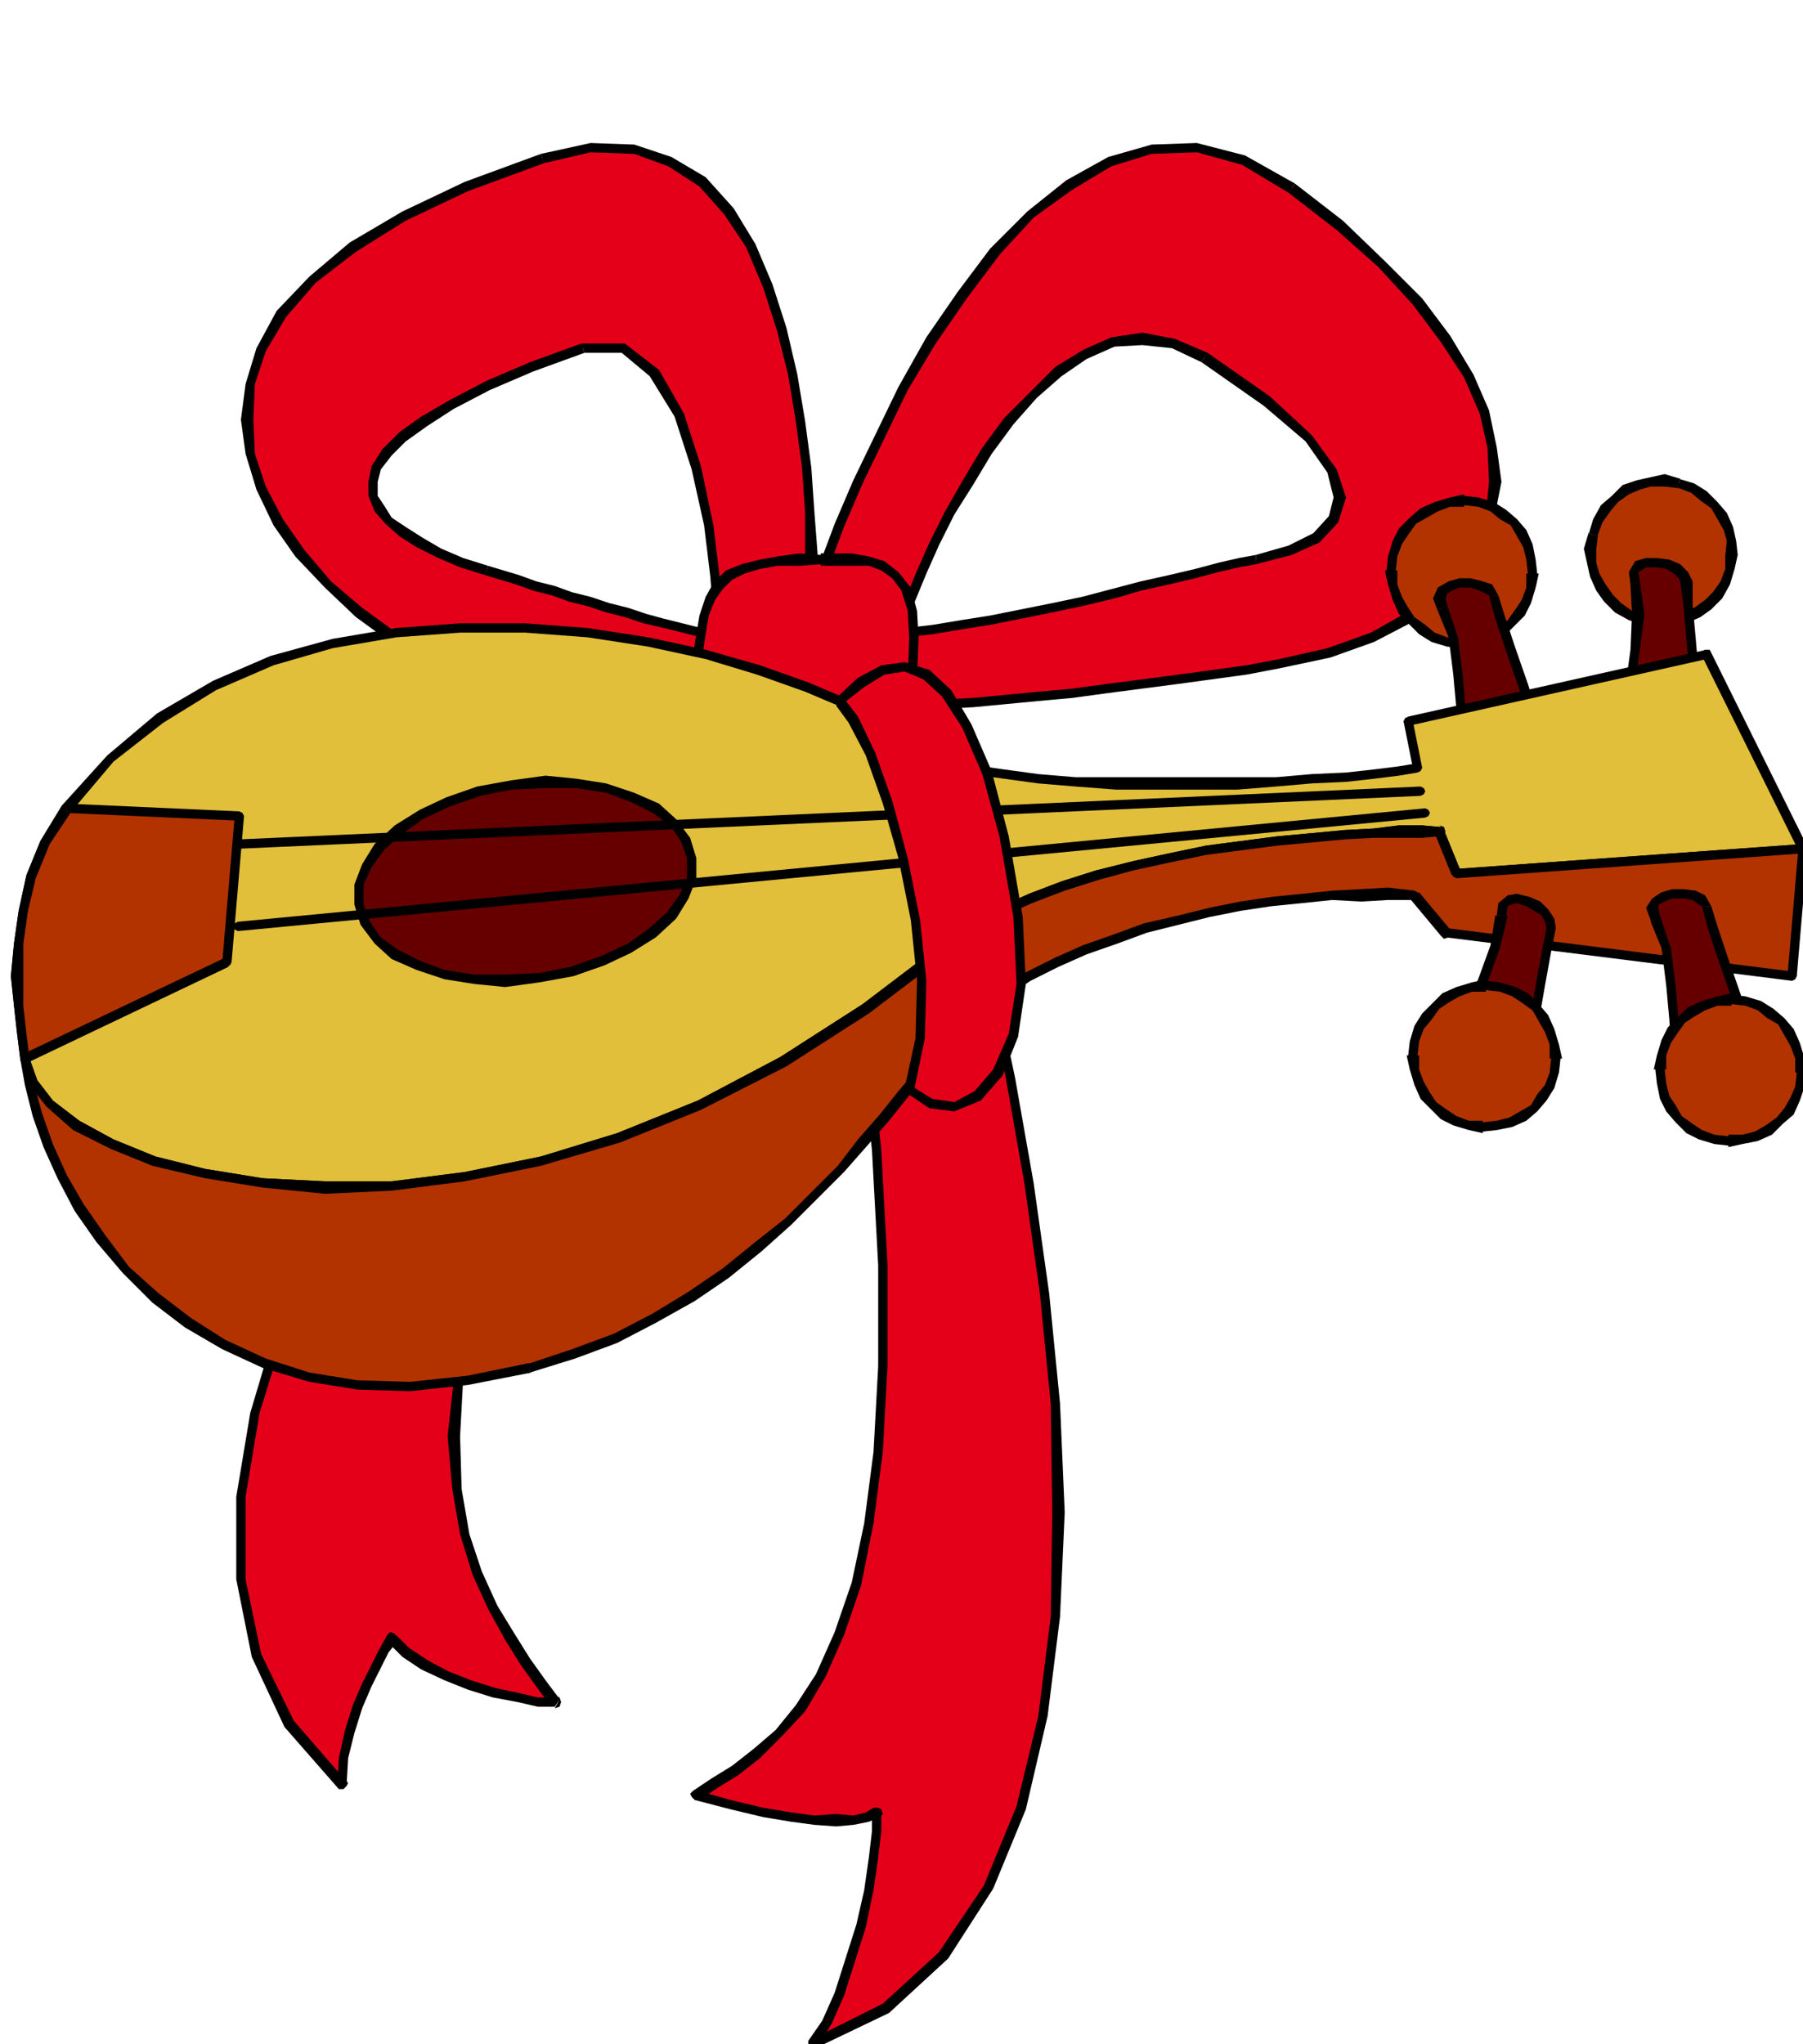 <svg xmlns="http://www.w3.org/2000/svg" width="1.16in" height="126.24" fill-rule="evenodd" stroke-linecap="round" preserveAspectRatio="none" viewBox="0 0 1160 1315"><style>.pen1{stroke:none}.brush2{fill:#e50019}.brush3{fill:#000}.brush4{fill:#b23300}.brush5{fill:#600}.brush7{fill:#999}</style><path d="m521 415 1-15v-44l-1-26-2-29-4-30-5-30-7-29-9-28-11-26-14-22-17-19-21-13-23-8-28-1-31 7-49 18-40 19-33 20-26 21-20 22-13 23-7 22-2 23 2 22 7 22 11 22 14 20 18 20 20 18 22 16 24 15 18 9 18 8 17 7 17 5 17 4 16 3 15 2 15 1 14 1h49l11-1h9l9 1-5-50-11-2-11-1-12-3-12-2-12-3-12-3-12-3-12-4-12-3-12-4-12-3-11-4-12-3-11-4-10-3-10-3-16-5-14-6-13-7-11-7-9-7-6-8-4-8v-9l2-9 7-10 10-10 14-10 18-11 23-12 28-12 33-12h26l20 16 16 27 11 34 8 37 4 33 2 27v14l59 3z" class="pen1 brush2"/><path fill-rule="nonzero" d="m350 105 30-7 28 1 22 8 20 13 16 18 14 21 11 26 9 28 7 28 5 30 4 30 2 29v85h6l2-15v-44l-2-26-2-29-4-30-5-30-7-30-9-28-11-26-14-23-18-20-22-13-24-8-28-1-32 7z" class="pen1 brush3"/><path fill-rule="nonzero" d="m278 422-23-15-22-16-20-17-17-20-14-20-11-21-7-21-1-22 1-23 7-21 13-22 19-22 26-20 32-20 40-19 49-18-2-6-49 18-40 19-34 20-26 22-21 22-13 24-7 23-3 23 3 22 7 23 11 23 14 20 19 20 20 19 22 16 25 15z" class="pen1 brush3"/><path fill-rule="nonzero" d="m499 465 3-3-9-2h-9l-11 1h-63l-15-1-15-2-16-3-16-4-17-5-17-7-18-8-18-9-2 6 18 9 18 8 17 7 17 5 18 4 16 3 15 2 15 1 14 2h49l11-1h18l3-3-3 3 2-1 1-2-1-2-2-1z" class="pen1 brush3"/><path fill-rule="nonzero" d="m497 418-3-3 5 50h6l-5-50-3-3 3 3-1-2-2-1-2 1-1 2z" class="pen1 brush3"/><path fill-rule="nonzero" d="m312 370 10 3 10 3 11 4 12 3 11 4 12 3 12 4 12 3 12 4 13 3 12 3 12 3 12 2 12 3 11 1 11 2v-6l-11-2-11-1-12-3-12-2-12-3-12-3-11-3-12-4-12-3-12-4-12-3-11-4-12-3-11-4-10-3-10-3z" class="pen1 brush3"/><path fill-rule="nonzero" d="m374 221-33 12-28 12-23 12-19 11-14 10-11 11-7 11-2 10v9l4 10 7 8 9 8 11 7 14 7 14 6 16 5 2-6-16-5-14-6-12-7-11-7-9-6-5-8-4-6v-9l2-8 7-9 9-9 14-10 17-11 23-12 28-12 33-12z" class="pen1 brush3"/><path fill-rule="nonzero" d="m462 409 3 3v-14l-2-27-4-33-8-38-11-34-16-28-22-17h-28l2 6h24l18 15 16 26 11 34 8 36 4 33 2 27v14l3 3-3-3 1 2 2 1 2-1 1-2z" class="pen1 brush3"/><path fill-rule="nonzero" d="m518 415 3-3-59-3v6l59 3 3-3-3 3 2-1 1-2-1-2-2-1z" class="pen1 brush3"/><path d="m519 398 5-15 7-21 9-24 12-28 14-29 15-31 18-31 20-29 21-28 23-24 25-19 26-15 27-8 29-1 30 8 31 18 31 24 27 25 23 24 18 24 15 24 10 23 5 23 2 22-3 20-7 19-11 18-15 16-19 14-24 13-28 10-32 7-21 4-22 3-22 3-23 3-23 3-22 3-22 2-21 2-21 2-20 1-18 1-17 1-16-1h-13l-12-1-9-2 21-46 12 2h29l17-2 18-3 19-3 20-4 20-4 19-4 20-5 18-5 18-4 17-4 15-4 13-3 11-2 22-6 17-8 11-12 4-14-5-17-15-21-27-24-40-28-20-9-20-3-19 2-18 8-17 11-16 15-16 17-14 19-12 20-12 20-10 20-8 18-7 17-5 13-4 10-1 6-57-16z" class="pen1 brush2"/><path fill-rule="nonzero" d="m833 118-32-18-31-8-29 1-28 8-27 15-25 20-24 24-21 28-20 29-18 32-15 31-14 29-12 28-9 24-7 21-5 15 6 2 5-15 7-21 9-24 12-28 14-29 15-31 18-30 20-29 21-28 22-24 25-18 25-15 26-8 29-1 29 8 30 18z" class="pen1 brush3"/><path fill-rule="nonzero" d="m823 430 33-7 28-10 25-13 19-14 16-17 11-19 7-20 4-20-3-22-5-24-10-23-15-25-18-24-24-24-27-26-31-24-4 6 31 24 27 24 22 24 18 24 15 23 10 23 5 22 1 22-2 20-7 18-11 17-14 15-19 14-23 13-28 10-31 7zm-305 20 3 4 9 2 12 2h13l16 1 17-2 18-1 20-1 21-2 21-2 22-2 22-3 23-3 23-3 22-3 22-3 21-4v-6l-21 4-22 3-22 3-23 3-23 3-22 3-22 2-21 2-21 2-20 1-18 1h-17l-16-1h-25l-9-2 3 4-3-4-2 1-1 2 1 2 2 1z" class="pen1 brush3"/><path fill-rule="nonzero" d="m542 402-3 2-21 46 6 2 21-46-3 2 3-2v-3l-2-1h-2l-2 2z" class="pen1 brush3"/><path fill-rule="nonzero" d="m808 357-11 2-13 3-15 4-17 4-18 4-19 5-19 5-19 4-20 4-20 4-19 3-18 3-17 2-15-1-14 1-12-2v6l12 2 14 1 15-1 17-2 18-3 19-3 20-4 20-4 19-4 21-5 17-5 18-4 17-4 15-4 13-3 11-2z" class="pen1 brush3"/><path fill-rule="nonzero" d="m773 233 40 28 27 23 14 20 4 16-3 12-10 11-16 8-21 6v6l23-6 18-8 12-13 5-16-6-18-16-22-27-25-40-28z" class="pen1 brush3"/><path fill-rule="nonzero" d="m575 417 4-3 1-5 4-10 5-13 7-17 8-18 10-20 12-19 12-20 14-19 15-17 16-14 16-11 18-8 18-1 19 2 19 9 4-6-21-9-21-4-20 3-18 8-18 11-16 16-17 17-14 19-12 20-12 21-10 20-8 18-7 17-5 13-4 10-1 7 4-3-4 3 1 2 2 1 2-1 1-2z" class="pen1 brush3"/><path fill-rule="nonzero" d="m516 397 2 4 57 16 2-6-57-16 2 4-2-4h-3l-1 2v2l2 2z" class="pen1 brush3"/><path d="m357 1095-9-12-10-14-10-16-11-19-10-22-8-25-5-29-2-34 3-37 7-43 14-48 20-54 28-59 37-66 45-72 56-80-40-39-17 17-24 25-28 33-31 39-33 44-34 49-33 52-31 55-27 56-23 57-17 56-9 54v53l10 49 21 44 34 39 1-17 4-17 5-16 6-14 6-12 5-10 4-6 1-2 9 9 12 8 14 7 15 6 16 5 15 3 13 3h11z" class="pen1 brush2"/><path fill-rule="nonzero" d="m500 467-1-4-56 80-45 72-37 67-28 59-20 54-14 49-7 43-4 37 3 34 5 29 8 26 10 22 11 20 10 16 10 14 9 12 6-4-9-12-10-14-10-16-11-18-10-22-8-24-5-29-1-34 2-37 7-43 14-47 20-54 28-59 37-65 45-72 56-80-1-4 1 4v-3l-1-2-3-1-2 2z" class="pen1 brush3"/><path fill-rule="nonzero" d="m464 429-4-1 40 39 4-4-40-39-4-1 4 1-2-1-1 1-1 2v2z" class="pen1 brush3"/><path fill-rule="nonzero" d="m217 1148 5-3-33-38-21-43-10-48v-53l9-54 17-55 23-57 27-56 31-54 33-52 34-49 33-44 31-39 27-33 24-25 17-16-4-6-17 18-24 25-29 33-31 39-33 44-34 49-33 52-31 56-27 56-23 57-17 57-9 54v53l10 50 21 45 35 40 5-3-5 3h3l2-2 1-2-2-2z" class="pen1 brush3"/><path fill-rule="nonzero" d="M255 1052h-6l-1 2-4 7-5 10-6 12-6 14-5 16-4 18-1 17h6l1-17 4-16 5-16 6-14 6-12 5-10 4-5 1-2h-6 6v-3l-1-2-3-1-2 2z" class="pen1 brush3"/><path fill-rule="nonzero" d="m354 1097 3-5h-11l-13-3-14-3-16-5-15-6-13-7-12-8-8-8-6 4 10 10 12 8 15 7 15 6 16 5 16 3 13 3h11l3-5-3 6 3-1 1-3-1-3-3-1z" class="pen1 brush3"/><path d="m523 1315 47-23 37-34 29-44 21-51 14-59 8-64 2-67-2-70-7-71-10-71-12-68-14-66-16-60-15-55-15-47-14-38-52 20 18 110 13 97 9 86 4 74v65l-3 55-6 46-8 39-11 32-12 27-13 21-14 16-14 13-14 11-13 8-12 8 22 6 21 5 18 3 15 2h25l9-2 6-3v12l-2 17-3 21-5 23-7 22-7 22-8 18-9 14z" class="pen1 brush2"/><path fill-rule="nonzero" d="m577 430-4-2 14 38 15 47 15 55 16 59 14 66 12 68 10 71 7 71 1 70-1 67-8 64-14 58-21 51-29 43-36 33-46 23 2 6 48-23 38-35 29-45 21-51 14-60 8-64 3-67-3-70-7-71-10-71-12-68-14-66-16-61-15-55-15-47-14-38-4-2 4 2-1-2h-3l-2 1v3z" class="pen1 brush3"/><path fill-rule="nonzero" d="m527 447-2 3 52-20-2-6-52 20-2 3 2-3-2 1v3l1 2h3z" class="pen1 brush3"/><path fill-rule="nonzero" d="m449 1152 1 6 12-8 13-8 14-11 14-14 15-16 13-22 12-27 11-32 8-40 6-46 3-55v-65l-4-74-9-86-13-97-18-110h-6l18 110 13 97 9 86 4 74v65l-3 55-6 46-8 38-11 32-12 27-13 20-13 16-14 12-14 11-13 8-12 8 1 6-1-6-2 2 1 2 2 2h3z" class="pen1 brush3"/><path fill-rule="nonzero" d="m567 1166-5-3-5 3-8 2-11-1-14 1-15-2-18-3-21-5-21-6-2 6 23 6 21 5 18 3 15 2 14 1 11-1 10-2 7-3-5-3 5 3 2-2-1-3-2-1h-3z" class="pen1 brush3"/><path fill-rule="nonzero" d="m522 1312 4 5 9-15 8-18 7-22 7-22 5-24 3-21 2-17v-12h-6v12l-2 17-3 21-5 22-7 22-7 22-8 18-9 13 4 5-4-5v3l2 2 2 1 2-2z" class="pen1 brush3"/><path d="M528 360h-14l-14 1-11 2-11 3-9 4-7 7-5 8-4 11-2 12-2 13v12l2 11 5 9 10 7 15 4 21 1 22-1 19 1 15 1 11-1 8-5 6-9 4-16 1-24-1-18-4-14-7-9-8-6-9-3-11-1h-20z" class="pen1 brush2"/><path fill-rule="nonzero" d="m456 396 4-10 5-7 6-6 8-4 10-3 11-2h14l14-1v-6l-14-1-14 2-11 2-12 3-10 4-8 8-5 9-4 12zm46 66-21-1-14-4-9-6-4-8-2-10v-12l2-13 2-12h-6l-2 12-2 13v12l2 12 6 10 11 8 16 4 21 1zm83-51-1 24-4 15-5 8-7 4h-25l-19-2-22 2v6h41l15 2 12-2 9-6 7-10 4-17 1-24zm-57-48v1h31l8 3 7 5 6 8 4 13 1 18h6l-1-18-4-15-8-10-9-7-10-3-11-2h-20v1z" class="pen1 brush3"/><path d="m940 414 9-1 9-3 8-4 6-5 6-7 4-7 3-9 1-9-1-9-2-9-4-8-5-7-7-5-7-5-9-3-9-1-9 1-9 3-8 4-7 5-6 7-4 7-3 9-1 9 1 9 3 9 4 8 5 6 7 6 7 5 9 3 9 1z" class="pen1 brush4"/><path fill-rule="nonzero" d="M983 369h-1v9l-3 8-4 6-5 7-6 4-7 4-8 3h-9v8l9-2 10-3 9-4 6-6 7-7 4-8 3-10 2-9h-1zm-41-43v-1l9 1 8 3 6 5 7 4 4 7 4 7 2 8 1 9h6l-1-9-2-10-4-9-6-7-7-6-8-5-10-3-9-1v-1zm-43 41h-1l1-9 3-8 4-6 5-7 7-4 7-4 8-3h9v-8l-9 2-10 3-9 4-7 6-7 7-4 8-3 10-1 9h-1zm41 43v1l-9-1-8-3-6-5-7-5-4-6-4-7-3-8v-9h-8l2 9 3 10 4 9 6 6 7 7 8 5 10 3 9 1v1z" class="pen1 brush3"/><path d="m928 391 7 19 3 24 2 22 2 15 3 4 5 2 8 1h9l8-2 7-4 4-5v-7l-6-19-8-23-7-21-4-14-3-4-5-2-7-2h-7l-6 2-5 3-2 5 2 6z" class="pen1 brush5"/><path fill-rule="nonzero" d="m945 471-2-15-2-22-3-24-7-21-6 4 7 17 3 24 2 22 2 15z" class="pen1 brush3"/><path fill-rule="nonzero" d="M983 461v-1 6l-3 3-6 4-7 2-9-1h-8l-3-2-2-1h-6l4 7 7 2 8 2 9-1 9-2 8-4 5-7v-9z" class="pen1 brush3"/><path fill-rule="nonzero" d="m958 383 4 15 7 21 8 23 6 19 6-2-6-19-8-23-7-21-4-13z" class="pen1 brush3"/><path fill-rule="nonzero" d="m931 389-1-4 1-3 3-2 5-2h7l6 2 4 2 2 1h6l-4-7-6-2-8-2h-7l-7 2-7 4-3 7 3 8z" class="pen1 brush3"/><path d="m1058 399 9 1h9l8-2 8-4 7-5 6-6 5-8 3-9 1-9v-9l-2-8-4-8-5-7-7-6-7-5-9-3-9-2-9 1-8 2-8 3-7 6-6 6-5 8-3 9-2 9 1 9 2 8 4 8 5 7 6 6 8 5 9 3z" class="pen1 brush4"/><path fill-rule="nonzero" d="m1110 366-3 8-5 7-5 5-7 5-7 4-7 2-9-1h-9v6l9 2 9-1 9-2 9-4 7-5 7-7 5-9 3-10zm-31-52h1l8 3 6 5 7 5 4 7 4 7 2 7-1 9v9h6l2-9-1-9-2-9-4-9-6-7-7-7-8-5-10-3h1z" class="pen1 brush3"/><path fill-rule="nonzero" d="M1028 345v-1l3-8 5-7 5-6 7-5 7-3 7-2h9l8 1 2-6-10-3-9 2-9 2-9 3-7 7-7 6-5 9-3 10v-1z" class="pen1 brush3"/><path fill-rule="nonzero" d="m1058 396-8-3-7-5-5-5-5-7-4-7-2-7v-9l1-8-6-2-3 10 2 9 2 9 4 9 5 7 7 7 9 5 10 3z" class="pen1 brush3"/><path d="m1052 375 2 20-2 23-3 22-2 15 2 4 5 4 7 3 9 1h8l7-1 5-4 2-7-2-20-2-24-2-22-1-15-2-4-4-4-6-3-7-1h-7l-5 2-3 4 1 7z" class="pen1 brush5"/><path fill-rule="nonzero" d="M1050 455h1l1-15 3-22 3-23-3-21-6 2 1 19-1 23-3 22-3 15h1zm39 0-2 5-3 3-6 1-8-1h-9l-5-3-4-3-2-2h-6l2 6 6 5 9 3 9 2 8-1 8-1 7-5 2-9zm-8-81 2 15 2 22 2 24 2 20h6l-2-20-2-24-2-22v-15z" class="pen1 brush3"/><path fill-rule="nonzero" d="m1055 374-1-6 2-1 3-2h7l6 1 5 3 3 3 1 2h8l-3-6-5-5-7-3-8-1h-7l-7 2-4 7 1 8z" class="pen1 brush3"/><path d="m912 494-12 2-16 2-18 2-22 1-23 2-25 1h-78l-26-1-24-2-22-3-21-3-17-5-14-5-10-7-17-12-22-13-26-11-31-11-34-10-37-8-39-6-40-3h-42l-41 3-41 7-39 11-37 16-35 21-32 26-28 32-14 22-9 22-5 22-3 21-1 21 1 19 2 18 2 16 5 15 11 14 17 14 23 12 27 11 33 8 37 6 40 3 43-1 47-6 49-10 50-15 52-21 54-28 53-34 54-41 15-11 17-10 20-9 21-8 22-7 23-6 23-5 24-5 23-3 23-3 22-2 21-2 19-1 16-1h26l11 27 223-16-62-125-192 43 6 30z" class="pen1" style="fill:#e2bf3a"/><path fill-rule="nonzero" d="m582 480 11 8 14 5 18 5 21 3 22 3 24 2 26 2h78l25-2 23-2 22-1 18-2 16-2 12-2v-6l-12 2-16 2-18 2-22 1-23 2H692l-24-2-22-3-21-3-16-5-14-5-9-6z" class="pen1 brush3"/><path fill-rule="nonzero" d="m46 522 27-32 32-25 34-21 37-16 38-11 41-7 41-3h42l40 3 39 6 37 8 33 10 31 11 26 11 21 13 17 11 4-4-17-13-23-13-26-11-31-11-35-10-37-8-39-6-40-3h-42l-41 3-41 7-40 11-37 16-36 21-32 27-29 32z" class="pen1 brush3"/><path fill-rule="nonzero" d="m19 681-2-16-2-18v-40l3-21 5-21 9-22 14-21-6-4-14 23-9 22-5 23-3 21-2 21 2 19 2 18 2 16z" class="pen1 brush3"/><path fill-rule="nonzero" d="m609 605-54 41-53 34-53 28-52 21-49 15-49 10-47 6h-43l-40-2-37-6-32-8-27-11-22-12-17-13-10-13-5-14h-6l5 16 12 15 17 15 24 12 27 11 34 8 37 6 40 4 43-2 47-6 49-10 51-15 52-21 55-28 53-34 54-41z" class="pen1 brush3"/><path fill-rule="nonzero" d="m929 534-3-2-11-1h-15l-16 2-19 1-21 2-22 2-23 3-23 3-24 5-23 5-24 6-22 7-21 8-20 9-18 10-15 11 4 6 15-11 16-10 20-9 21-8 22-7 22-6 23-5 24-5 23-3 23-3 22-2 21-2 19-1h31l11-1-3-2 3 3 3-1 1-3-1-3-3-1z" class="pen1 brush3"/><path fill-rule="nonzero" d="m937 559 3 2-11-27-6 2 11 27 3 2-3-2 2 2h2l2-1v-3z" class="pen1 brush3"/><path fill-rule="nonzero" d="m1157 547 3-4-223 16v6l223-16 3-4-3 4 2-1 1-2-1-2-2-1z" class="pen1 brush3"/><path fill-rule="nonzero" d="m1098 424-3-2 62 125 6-2-62-125-3-2 3 2-1-2h-3l-2 1v3z" class="pen1 brush3"/><path fill-rule="nonzero" d="m909 464-3 3 192-43v-6l-192 43-3 3 3-3-2 1-1 2 1 2 2 1z" class="pen1 brush3"/><path fill-rule="nonzero" d="m912 497 3-3-6-30h-6l6 30 3-3-3 3 1 2 2 1 2-1 1-2z" class="pen1 brush3"/><path d="m16 681-2-16-2-18-1-19 1-21 3-21 5-22 9-22 14-22 111 5-8 94-130 62z" class="pen1 brush4"/><path fill-rule="nonzero" d="m13 681 1 2 2 1 2-1 1-2zm30-164-3 1-14 23-9 22-5 23-3 21-2 21 2 19 2 18 2 16h6l-2-16-2-18v-40l3-21 5-21 9-22 14-21-3 1z" class="pen1 brush3"/><path fill-rule="nonzero" d="m157 525-3-3-111-5v6l111 5-3-3 3 3 2-1 1-2-1-2-2-1z" class="pen1 brush3"/><path fill-rule="nonzero" d="m147 622 2-3 8-94h-6l-8 94 2-3-2 3 1 2 2 1 2-1 1-2z" class="pen1 brush3"/><path fill-rule="nonzero" d="m16 681 1 3 130-62-2-6-130 62 1 3z" class="pen1 brush3"/><path fill-rule="nonzero" d="m15 678-2 1v3l1 2h3z" class="pen1 brush3"/><path d="m1160 546-223 16-11-27h-26l-16 1-19 1-21 2-22 2-23 3-23 3-24 5-23 5-23 6-22 7-21 8-20 9-17 10-15 11-54 41-53 34-54 28-52 21-50 15-49 10-47 6-43 1-40-3-37-6-33-8-27-11-23-12-17-14-11-14-5-15 3 17 5 19 7 20 9 20 11 20 14 20 16 20 19 18 21 16 23 14 26 12 29 9 31 5 34 1 37-4 40-8 28-9 27-10 25-13 24-14 22-15 21-17 19-16 17-17 17-17 14-17 14-16 12-15 11-13 9-12 9-10 7-8 14-12 15-11 16-10 18-9 18-8 20-7 19-7 21-5 20-5 20-4 20-3 20-2 19-2h19l17-1 17 1 20 24 223 28 7-82z" class="pen1 brush4"/><path fill-rule="nonzero" d="m934 563 3 2 223-16v-6l-223 16 3 2-3-2-2 1-1 2 1 2 2 1z" class="pen1 brush3"/><path fill-rule="nonzero" d="m926 538-3-2 11 27 6-2-11-27-3-2 3 2-1-2h-3l-2 1v3z" class="pen1 brush3"/><path fill-rule="nonzero" d="m613 611 15-11 16-10 20-9 21-8 22-7 22-6 23-5 24-5 23-3 23-3 22-2 21-2 19-1h31l11-1v-6l-11-1h-15l-16 2-19 1-21 2-22 2-23 3-23 3-24 5-23 5-24 6-22 7-21 8-20 9-18 10-15 11z" class="pen1 brush3"/><path fill-rule="nonzero" d="M19 681h-6l5 16 12 15 17 15 24 12 27 11 34 8 37 6 40 4 43-2 47-6 49-10 51-15 52-21 55-28 53-34 54-41-4-6-54 41-53 34-53 28-52 21-49 15-49 10-47 6h-43l-40-2-37-6-32-8-27-11-22-12-17-13-10-13-5-14h-6 6l-1-2-2-1-2 1-1 2z" class="pen1 brush3"/><path fill-rule="nonzero" d="M341 877h-1l-39 8-37 4-34-1-31-5-28-9-26-12-22-14-21-16-19-17-15-20-14-20-11-19-9-20-7-20-5-18-3-17h-6l3 17 5 20 7 20 9 20 11 21 14 20 17 20 19 19 21 16 24 14 26 12 30 9 31 5 34 1 37-4 41-8h-1z" class="pen1 brush3"/><path fill-rule="nonzero" d="m615 659-7 8-10 10-9 12-11 13-12 15-14 16-13 17-17 17-17 17-19 15-21 17-22 15-23 14-25 13-27 10-27 9v6l29-9 27-10 25-13 25-14 22-15 21-17 19-17 17-17 17-17 15-17 14-16 12-15 11-13 9-12 8-10 7-8z" class="pen1 brush3"/><path fill-rule="nonzero" d="m913 574-3-1-17-2-17 1-19 1-19 2-20 2-20 3-20 4-20 5-22 5-19 7-20 7-18 8-18 9-17 10-15 11-14 13 4 4 14-11 15-11 15-10 18-9 18-8 20-7 19-7 20-5 20-5 20-4 20-3 20-2 19-2 19 1 17-1h17l-3-1 3 1 2-1 1-2-1-2-2-1z" class="pen1 brush3"/><path fill-rule="nonzero" d="m930 597 3 1-20-24-6 4 20 24 3 1-3-1 2 2 3-1 1-2v-3z" class="pen1 brush3"/><path fill-rule="nonzero" d="m1150 628 3-3-223-28v6l223 28 3-3-3 3 2-1 1-2-1-2-2-1z" class="pen1 brush3"/><path fill-rule="nonzero" d="m1160 549-3-3-7 82h6l7-82-3-3 3 3-1-2-2-1-2 1-1 2z" class="pen1 brush3"/><path d="m347 629 21-4 20-7 17-8 15-10 12-11 8-12 5-12v-13l-4-12-8-11-11-9-15-7-17-6-19-3-20-1-22 2-21 4-20 7-17 8-15 10-12 11-8 12-5 12v13l4 12 8 11 11 9 15 7 17 6 19 3 20 1 22-2z" class="pen1 brush5"/><path fill-rule="nonzero" d="M442 552v13l-5 11-8 11-11 10-14 10-17 8-20 7-20 4v6l22-4 20-7 17-8 16-10 13-12 8-13 5-13v-13zm-113-44 22-1h20l19 3 16 6 14 7 11 8 7 10 4 11h6l-4-13-9-12-11-10-16-7-18-6-19-3-20-2-22 3zm-95 74v-13l5-11 8-11 11-10 14-10 17-8 20-7 20-4v-6l-22 4-20 7-17 8-16 10-13 12-8 13-5 13v13zm113 44-22 1h-20l-19-3-16-6-14-7-11-8-7-10-4-11h-6l4 13 9 12 11 10 16 7 18 6 19 3 20 2 22-3z" class="pen1 brush3"/><path d="m1065 591 7 19 3 24 2 22 1 15 3 4 6 2 8 1 9-1 8-2 7-3 4-5v-7l-6-19-8-23-7-21-4-14-3-4-5-3-7-1h-7l-6 2-5 3-2 4 2 7z" class="pen1 brush5"/><path fill-rule="nonzero" d="M1081 670v1l-1-15-2-22-3-24-7-21-6 4 7 17 3 24 2 22 1 15v1z" class="pen1 brush3"/><path fill-rule="nonzero" d="M1120 661v-1 6l-3 3-6 3-7 2h-17l-4-2-2-2-6 2 4 6 8 2 8 2 9-2 9-2 8-3 5-7v-9z" class="pen1 brush3"/><path fill-rule="nonzero" d="m1095 583 4 15 7 21 8 23 6 19 6-2-6-19-8-23-7-21-4-13z" class="pen1 brush3"/><path fill-rule="nonzero" d="M1068 589v1l-1-6v-2l4-2 5-2h7l6 1 4 3 2 1h6l-4-7-6-3-8-1h-7l-7 2-6 4-4 6 3 8v1z" class="pen1 brush3"/><path d="m966 589-4 20-8 22-9 21-6 13 1 5 4 5 6 4 8 4 8 2h8l6-2 3-6 4-20 4-23 4-22 3-15-1-5-3-5-5-4-6-3-7-2-5 1-4 3-1 7z" class="pen1 brush5"/><path fill-rule="nonzero" d="M942 665v1l6-13 9-21 8-22 5-21h-8l-3 19-8 22-9 21-6 13v1z" class="pen1 brush3"/><path fill-rule="nonzero" d="m980 677-2 4-4 1h-8l-7-2-8-4-5-3-3-4-1-4h-6l1 6 5 6 7 5 8 4 9 2h8l8-3 4-8z" class="pen1 brush3"/><path fill-rule="nonzero" d="m995 597-3 15-4 22-4 23-4 20h6l4-20 4-23 4-22 3-15zm-25-8h-1l1-6 2-1 4-1 6 2 5 3 5 3 2 4 1 4h6l-1-6-4-6-5-5-7-3-8-2-6 1-6 5-1 8h-1z" class="pen1 brush3"/><path d="m954 725 9-1 9-2 8-4 7-5 5-7 5-7 3-9 1-9-1-9-3-9-4-8-5-7-7-6-7-4-9-3-9-1-9 1-9 3-8 4-6 5-6 7-5 7-3 9-1 9 1 9 3 9 4 8 5 6 7 6 7 4 9 3 9 1z" class="pen1 brush4"/><path fill-rule="nonzero" d="M997 681h1l-1 9-3 8-5 6-4 7-7 4-7 4-8 2-9 1v6l9-1 10-2 9-4 7-6 6-7 5-8 3-10 1-9h1zm-41-43v-1l9 1 8 3 6 4 7 5 4 7 4 7 3 8v9h8l-2-9-3-10-4-9-6-7-7-7-8-4-10-3-9-1v-1zm-43 41h-1l1-9 3-8 5-6 5-7 6-4 7-4 8-3h9v-8l-9 2-10 3-9 4-6 6-7 7-5 8-3 10-1 9h-1zm41 43v-1h-9l-8-3-6-4-7-5-4-6-4-7-3-8v-9h-8l2 9 3 10 4 9 6 6 7 7 8 4 10 3 9 2v-1z" class="pen1 brush3"/><path d="m1112 734 9-1 9-2 8-4 7-6 6-6 4-8 3-8 1-9-1-9-3-9-4-8-5-7-7-5-7-5-9-3-9-1-9 1-9 3-8 4-6 5-6 7-4 7-3 9-1 9 1 9 2 9 4 7 5 7 7 6 7 4 9 3 9 1z" class="pen1 brush4"/><path fill-rule="nonzero" d="M1155 690h1l-1 9-3 7-4 7-5 6-7 5-7 4-8 2h-9v8l9-2 10-2 9-4 7-7 7-6 4-9 3-9 1-9h1zm-41-43v-1l9 1 8 3 6 5 7 4 4 7 4 7 3 8v9h8l-2-9-3-10-4-9-6-7-7-6-8-5-10-3-9-1v-1zm-43 41h1v-9l3-8 4-6 5-7 6-4 7-4 8-3h9v-8l-9 2-10 3-9 4-6 6-7 7-4 8-3 10-2 9h1zm41 42v1l-9-1-8-3-6-4-7-5-4-7-4-6-2-8-1-9h-6l1 9 2 10 4 8 6 7 7 7 8 4 10 3 9 1v1z" class="pen1 brush3"/><path d="m914 509-760 34 760-34z" class="pen1 brush7"/><path fill-rule="nonzero" d="m914 512 2-1 1-2-1-2-2-1zm-760 31v3l760-34v-6l-760 34v3zm0-3-2 1-1 2 1 2 2 1z" class="pen1 brush3"/><path d="m917 523-764 73 764-73z" class="pen1 brush7"/><path fill-rule="nonzero" d="m917 526 2-1 1-2-1-2-2-1zm-764 70v3l764-73v-6l-764 73v3zm0-3-2 1-1 2 1 2 2 1z" class="pen1 brush3"/><path d="m540 451 9 12 11 22 11 31 10 36 8 40 4 39-1 37-7 33 14 9 15 2 15-7 13-15 10-24 5-33-2-43-9-52-11-41-13-30-13-21-13-12-14-5-14 2-14 8-14 12z" class="pen1 brush2"/><path fill-rule="nonzero" d="m587 699 1 3 7-34 1-37-4-39-8-40-10-37-11-31-11-23-10-13-4 6 8 11 11 21 11 31 10 35 8 40 4 39-1 37-7 32 1 3-1-3v3l2 1h3l1-2z" class="pen1 brush3"/><path fill-rule="nonzero" d="m643 538 9 52 2 43-5 32-10 23-12 14-13 7-14-2-13-8-4 4 15 10 16 2 17-7 14-16 10-25 5-34-2-43-9-52zm-101-90v5l14-11 13-8 13-2 12 5 12 11 13 20 13 30 11 40h6l-11-42-13-30-13-22-14-13-16-5-15 2-15 8-14 13v5-5 2l1 1 1 1h2z" class="pen1 brush3"/></svg>
